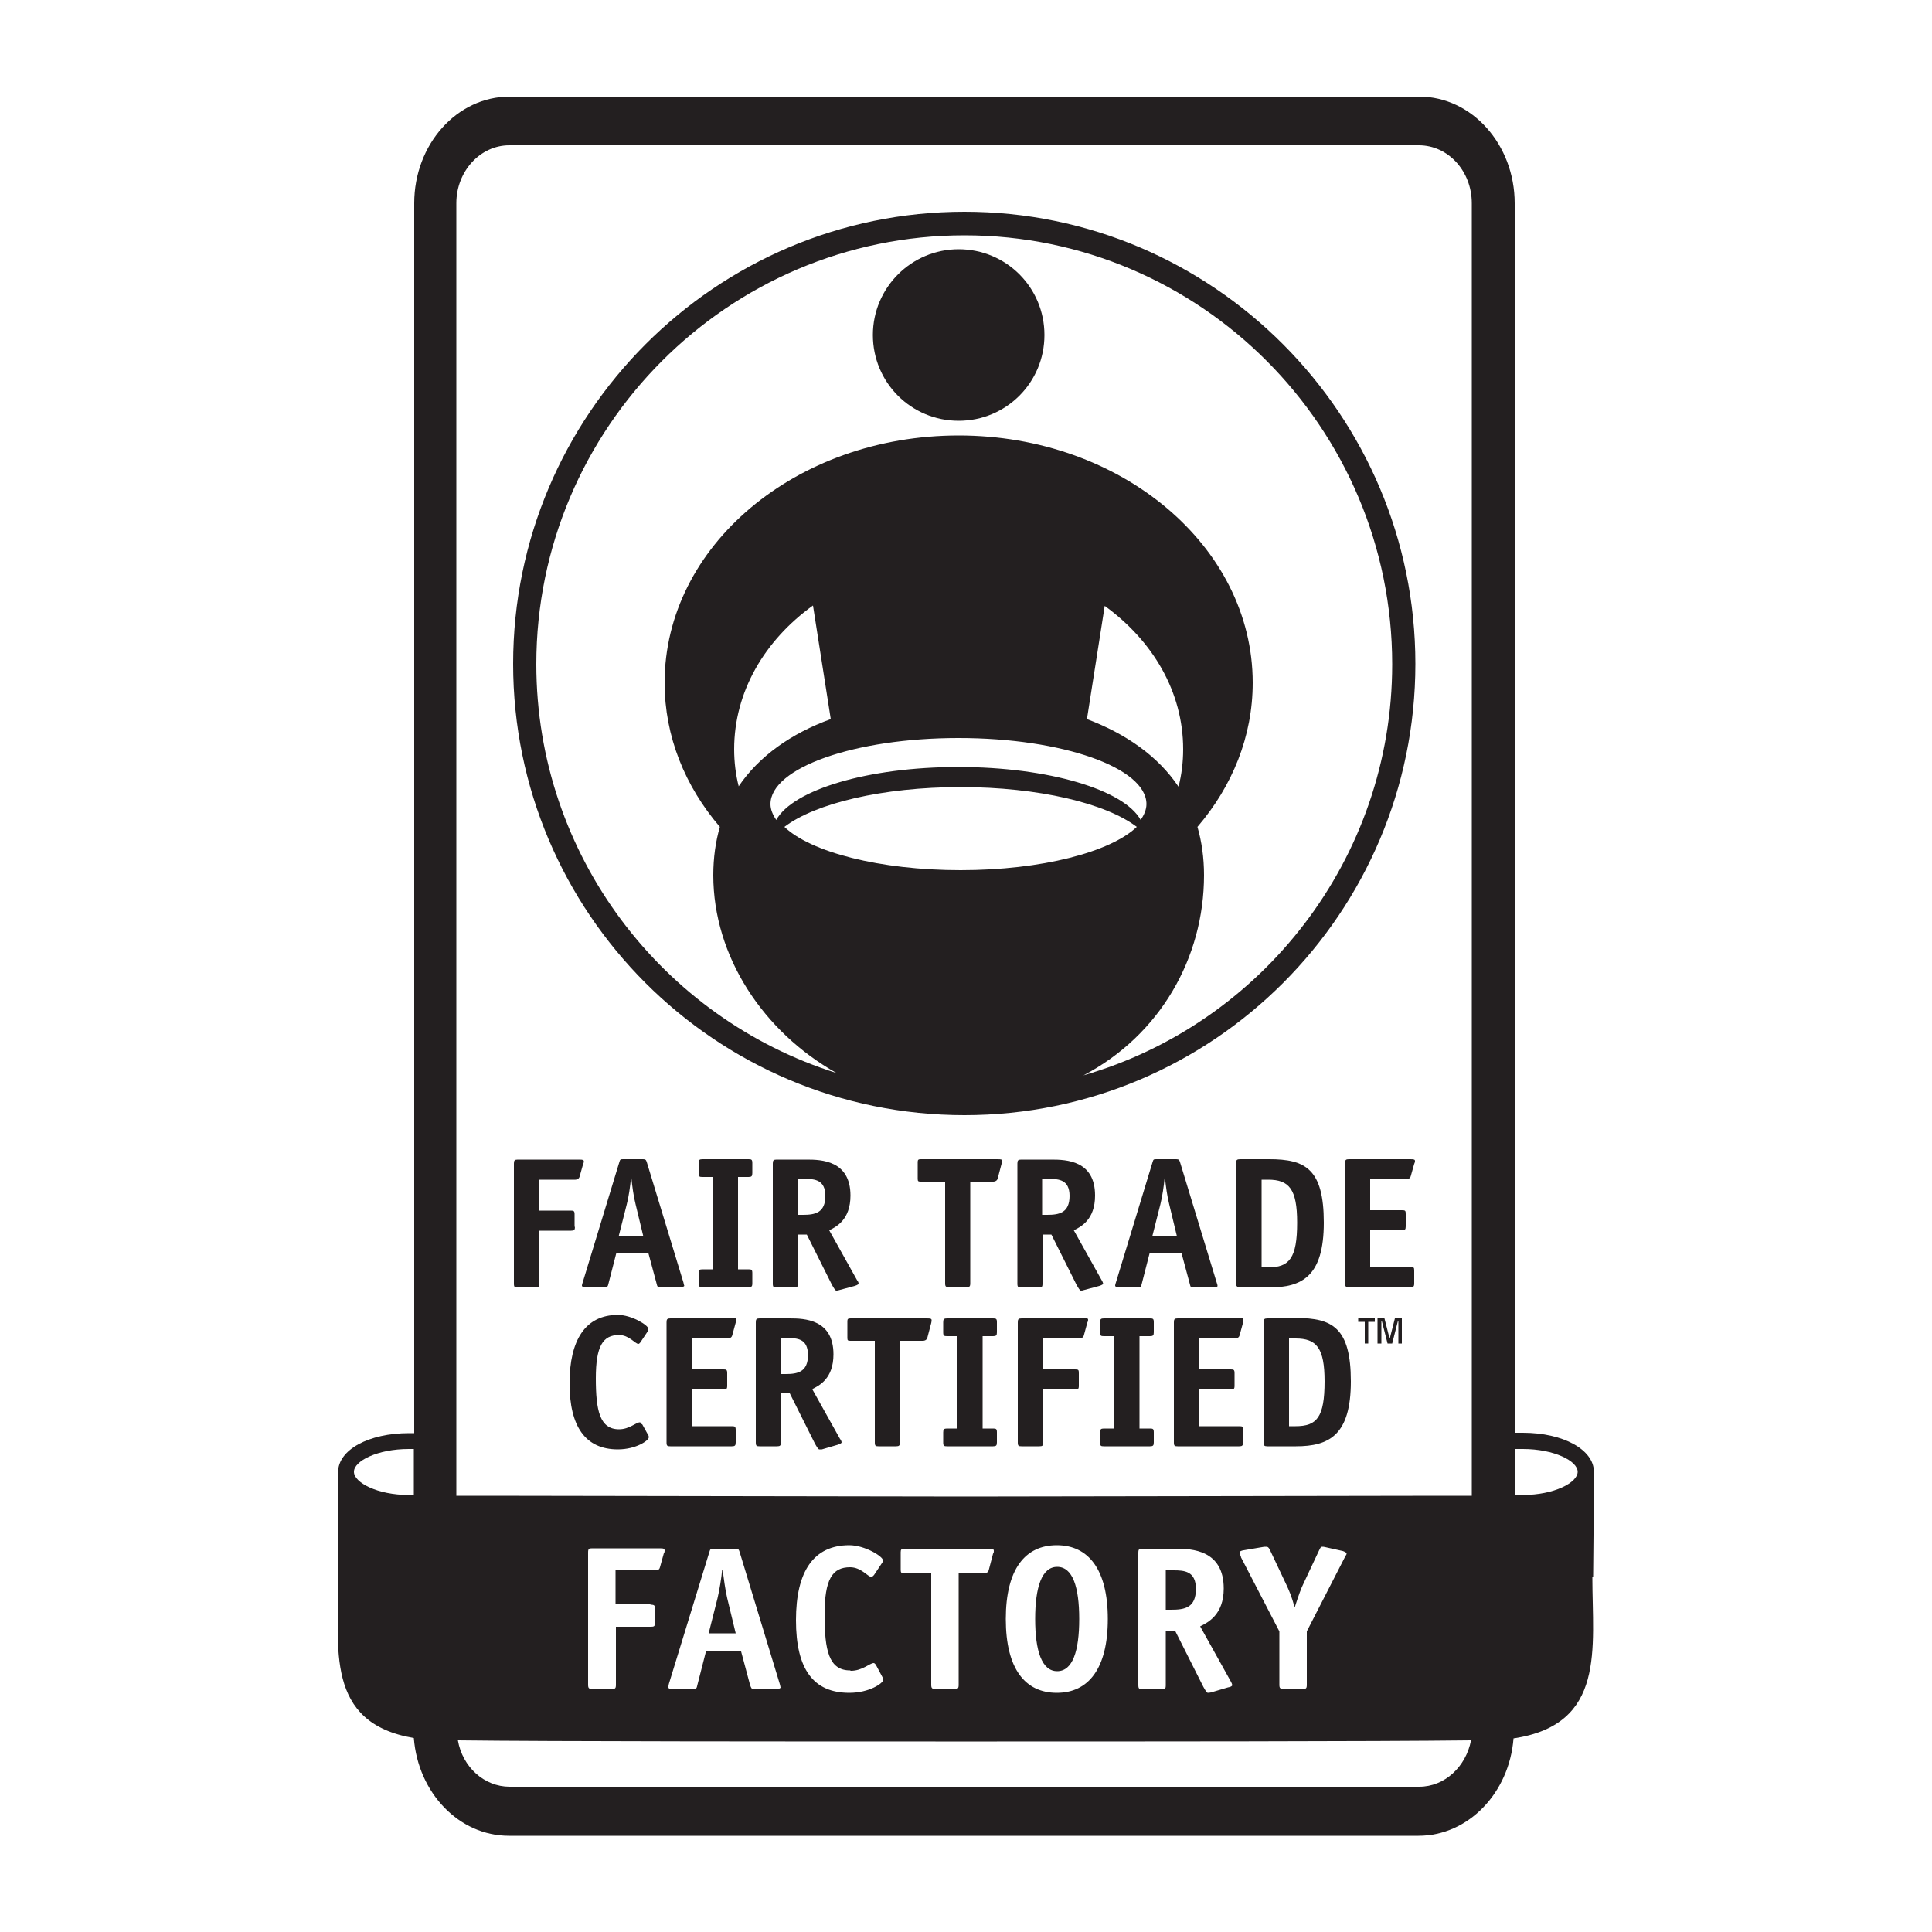 <?xml version="1.0" encoding="UTF-8"?><svg id="Layer_1" xmlns="http://www.w3.org/2000/svg" viewBox="0 0 50 50"><defs><style>.cls-1{fill:#231f20;stroke-width:0px;}</style></defs><path class="cls-1" d="M16.01,32l.21-.83c.05-.19.09-.47.11-.68h.01c.02.2.06.49.11.68l.2.83h-.64ZM17.71,33.28s-.02-.06-.02-.08l-.95-3.12c-.02-.06-.03-.08-.1-.08h-.5c-.08,0-.09,0-.11.07l-.95,3.12s-.02.06-.02.08c0,.03.03.04.1.04h.49c.07,0,.08-.01.1-.1l.2-.78h.83l.21.78c.02.09.03.1.08.1h.54s.1,0,.1-.04"/><path class="cls-1" d="M18.82,41.36c-.05-.21-.09-.52-.12-.74h-.01c-.02.22-.07.53-.12.74l-.23.91h.7l-.22-.91Z"/><path class="cls-1" d="M18.94,34.12h-1.59c-.08,0-.1.02-.1.1v3.11c0,.09.02.1.1.1h1.59c.08,0,.1-.02.1-.1v-.32c0-.09-.02-.1-.1-.1h-1.04v-.95h.82c.08,0,.1-.01.1-.1v-.32c0-.09-.02-.1-.1-.1h-.82v-.8h.94s.09,0,.11-.08l.09-.33s.02-.04.02-.07c0-.04-.02-.05-.12-.05"/><path class="cls-1" d="M30.37,40.64h-.2v1.02h.14c.35,0,.64-.05.64-.54,0-.46-.3-.48-.58-.48"/><path class="cls-1" d="M27.93,41.9c0-.83-.17-1.35-.57-1.35s-.57.53-.57,1.35.17,1.35.57,1.35.57-.52.57-1.35"/><path class="cls-1" d="M16.61,36.86s-.03-.05-.05-.05c-.1,0-.27.18-.54.18-.5,0-.6-.49-.6-1.32s.18-1.12.6-1.12c.26,0,.42.23.5.23.02,0,.04-.02.06-.05l.18-.27s.02-.05.02-.07c0-.09-.43-.36-.79-.36-.84,0-1.25.65-1.25,1.77s.41,1.71,1.25,1.71c.47,0,.8-.23.8-.31,0-.03,0-.04-.02-.07l-.15-.27Z"/><path class="cls-1" d="M14.87,31.75v-.32c0-.09-.02-.1-.1-.1h-.82v-.8h.94s.09,0,.11-.08l.09-.32s.02-.04.02-.07c0-.04-.02-.05-.12-.05h-1.59c-.08,0-.1.02-.1.1v3.11c0,.09.02.1.1.1h.46c.08,0,.1-.01.1-.1v-1.37h.82c.08,0,.1-.02.1-.1"/><path class="cls-1" d="M19.37,30h-1.19c-.08,0-.1.02-.1.1v.26c0,.09.02.1.1.1h.27v2.39h-.27c-.08,0-.1.02-.1.1v.26c0,.09.02.1.1.1h1.19c.08,0,.1-.01.1-.1v-.26c0-.09-.02-.1-.1-.1h-.27v-2.39h.27c.08,0,.1-.02.1-.1v-.26c0-.09-.02-.1-.1-.1"/><polygon class="cls-1" points="35.15 34.12 35.15 34.21 35.32 34.21 35.32 34.77 35.41 34.77 35.41 34.21 35.58 34.21 35.58 34.12 35.15 34.12"/><path class="cls-1" d="M32.07,34.12h-1.59c-.08,0-.1.02-.1.1v3.11c0,.09.02.1.1.1h1.59c.08,0,.1-.02.1-.1v-.32c0-.09-.01-.1-.1-.1h-1.04v-.95h.82c.08,0,.1-.01.1-.1v-.32c0-.09-.02-.1-.1-.1h-.82v-.8h.94s.09,0,.11-.08l.09-.33s.01-.04.01-.07c0-.04-.02-.05-.12-.05"/><path class="cls-1" d="M36.5,30h-1.59c-.08,0-.1.02-.1.1v3.11c0,.09.02.1.1.1h1.59c.08,0,.1-.01.1-.1v-.32c0-.09-.01-.1-.1-.1h-1.04v-.95h.82c.08,0,.1-.02.1-.1v-.32c0-.09-.01-.1-.1-.1h-.82v-.8h.94s.09,0,.11-.08l.09-.32s.02-.04.02-.07c0-.04-.02-.05-.12-.05"/><path class="cls-1" d="M33.53,36.91h-.17v-2.27h.17c.54,0,.75.24.75,1.11,0,.93-.2,1.16-.75,1.16M33.56,34.12h-.75c-.09,0-.11.02-.11.1v3.11c0,.08.02.1.1.1h.74c.86,0,1.42-.29,1.42-1.68s-.48-1.64-1.41-1.64"/><path class="cls-1" d="M32.65,30.53h.17c.54,0,.75.24.75,1.11,0,.92-.2,1.16-.75,1.16h-.17v-2.27ZM32.84,33.32c.86,0,1.42-.29,1.42-1.68s-.48-1.64-1.41-1.64h-.75c-.09,0-.11.02-.11.1v3.11c0,.08.02.1.1.1h.74Z"/><polygon class="cls-1" points="36.1 34.12 35.97 34.63 35.96 34.63 35.83 34.12 35.65 34.12 35.65 34.77 35.75 34.77 35.75 34.18 35.76 34.18 35.91 34.77 36.03 34.77 36.18 34.18 36.19 34.18 36.19 34.77 36.28 34.77 36.28 34.12 36.1 34.12"/><path class="cls-1" d="M24.81,6.45c-1.22,0-2.22.99-2.22,2.22s.99,2.22,2.22,2.22,2.22-.99,2.22-2.22-.99-2.22-2.22-2.22"/><path class="cls-1" d="M28.04,27.83c1.98-1.04,3.12-3.04,3.12-5.18,0-.45-.06-.87-.17-1.25.9-1.05,1.43-2.34,1.43-3.73,0-3.53-3.4-6.4-7.61-6.4s-7.61,2.86-7.61,6.4c0,1.39.53,2.68,1.43,3.73-.11.38-.17.8-.17,1.25,0,2.1,1.29,4.05,3.19,5.12-4.49-1.41-7.77-5.62-7.77-10.58,0-6.12,4.97-11.1,11.08-11.1s11.07,4.98,11.07,11.1c0,5.04-3.38,9.31-7.99,10.64M28.13,18.61l.46-2.93c1.24.9,2.03,2.22,2.03,3.71,0,.33-.04.66-.12.97-.53-.79-1.36-1.37-2.37-1.75M19.12,20.36c-.08-.31-.12-.64-.12-.97,0-1.49.79-2.82,2.04-3.72l.46,2.94c-1.02.37-1.86.96-2.39,1.75M24.81,19.1c2.69,0,4.86.77,4.86,1.71,0,.14-.06.28-.15.41-.43-.78-2.38-1.37-4.72-1.37s-4.28.59-4.71,1.37c-.09-.13-.15-.27-.15-.41,0-.94,2.18-1.71,4.86-1.71M24.86,22.52c-2.1,0-3.88-.47-4.56-1.12.8-.61,2.54-1.03,4.56-1.03s3.76.42,4.56,1.03c-.68.65-2.46,1.12-4.56,1.12M24.96,5.48c-6.44,0-11.68,5.25-11.68,11.7s5.24,11.68,11.68,11.68,11.67-5.24,11.67-11.68-5.23-11.7-11.67-11.7"/><path class="cls-1" d="M28.03,34.12h-1.59c-.08,0-.1.02-.1.1v3.11c0,.09.02.1.1.1h.46c.08,0,.1-.02.1-.1v-1.37h.82c.08,0,.1-.01.1-.1v-.32c0-.09-.01-.1-.1-.1h-.82v-.8h.94s.09,0,.11-.08l.09-.33s.02-.04.02-.07c0-.04-.02-.05-.12-.05"/><path class="cls-1" d="M25.7,34.12h-1.19c-.08,0-.1.02-.1.1v.26c0,.09.02.1.1.1h.27v2.39h-.27c-.08,0-.1.02-.1.1v.26c0,.09.02.1.1.1h1.19c.08,0,.1-.02.1-.1v-.26c0-.09-.02-.1-.1-.1h-.27v-2.39h.27c.08,0,.1-.02.1-.1v-.26c0-.09-.02-.1-.1-.1"/><path class="cls-1" d="M24,34.12h-1.99c-.07,0-.08.02-.08.08v.42c0,.07.01.08.08.08h.63v2.63c0,.09.02.1.1.1h.45c.08,0,.1-.02.1-.1v-2.63h.6s.09,0,.11-.08l.1-.38s.01-.04.01-.07c0-.04-.02-.05-.12-.05"/><path class="cls-1" d="M20.78,31.44h-.13v-.93h.18c.25,0,.53.02.53.44,0,.44-.27.49-.58.49M22.01,30.94c0-.91-.76-.93-1.13-.93h-.78c-.08,0-.1.02-.1.1v3.11c0,.09.02.1.1.1h.45c.08,0,.1-.01.1-.1v-1.27h.23l.65,1.3c.05.09.09.15.11.15.02,0,.05,0,.07-.01l.41-.11s.1-.03.1-.06-.02-.07-.04-.09l-.72-1.29c.18-.09.55-.27.55-.9"/><path class="cls-1" d="M25.82,30h-1.99c-.07,0-.08.02-.08.08v.42c0,.07.01.08.08.08h.63v2.63c0,.09.02.1.1.1h.45c.08,0,.1-.01.1-.1v-2.63h.6s.09,0,.11-.08l.1-.38s.02-.04.02-.07c0-.04-.02-.05-.12-.05"/><path class="cls-1" d="M29.76,34.12h-1.19c-.08,0-.1.02-.1.1v.26c0,.09.02.1.1.1h.27v2.39h-.27c-.08,0-.1.02-.1.1v.26c0,.09.02.1.1.1h1.19c.08,0,.1-.02.1-.1v-.26c0-.09-.02-.1-.1-.1h-.27v-2.39h.27c.08,0,.1-.02.1-.1v-.26c0-.09-.02-.1-.1-.1"/><path class="cls-1" d="M20.33,35.56h-.13v-.93h.18c.25,0,.53.01.53.44,0,.44-.27.49-.58.49M21.02,35.95c.18-.09.55-.27.55-.9,0-.91-.76-.93-1.13-.93h-.78c-.08,0-.1.02-.1.1v3.11c0,.09.02.1.1.1h.45c.08,0,.1-.02.1-.1v-1.27h.23l.65,1.3c.05.09.09.15.11.15.02,0,.05,0,.07,0l.41-.12s.1-.03.1-.06c0-.03-.02-.07-.04-.09l-.72-1.29Z"/><path class="cls-1" d="M30.03,31.17c.05-.2.09-.47.11-.68h.01c.02.2.06.49.11.68l.2.83h-.64l.21-.83ZM29.45,33.32c.07,0,.08-.01.1-.1l.2-.78h.83l.21.78c.02.09.03.1.08.1h.54s.1,0,.1-.04c0-.02-.01-.06-.02-.08l-.95-3.12c-.02-.06-.03-.08-.1-.08h-.5c-.08,0-.09,0-.11.07l-.95,3.12s-.02.06-.02.08c0,.03.03.04.1.04h.49Z"/><path class="cls-1" d="M27.1,31.44h-.13v-.93h.18c.25,0,.53.02.53.44,0,.44-.27.49-.58.49M28.55,33.22s-.02-.07-.04-.09l-.72-1.29c.18-.09.55-.27.55-.9,0-.91-.75-.93-1.13-.93h-.78c-.08,0-.1.02-.1.1v3.11c0,.09.02.1.1.1h.45c.08,0,.1-.01.1-.1v-1.27h.23l.65,1.3c.05.09.09.15.11.15.02,0,.05,0,.07-.01l.41-.11s.1-.03.1-.06"/><path class="cls-1" d="M39.41,38.69h-.21v-1.19h.21c.81,0,1.42.31,1.42.59s-.61.6-1.42.6M38.1,38.71c-.23,0-.47,0-.72,0l-12.38.02-12.38-.02c-.28,0-.55,0-.81,0V5.26c0-.83.62-1.5,1.37-1.5h23.54c.76,0,1.37.67,1.37,1.5v33.45ZM32.12,40.29s-.04-.07-.04-.11c0-.03.04-.05.11-.06l.53-.09s.05,0,.06,0c.02,0,.05.01.08.07l.43.91c.06.13.14.3.21.58h.01c.1-.31.16-.48.23-.62l.39-.83c.05-.11.06-.11.09-.11.02,0,.05,0,.08.01l.45.1s.1.03.1.07c0,.02-.02.04-.04.08l-.99,1.93v1.38c0,.1-.02.11-.11.11h-.49c-.09,0-.11-.02-.11-.11v-1.38l-1-1.93ZM31.85,43.51s.04.07.04.1-.05.05-.11.06l-.44.13s-.05.01-.08.01c-.03,0-.07-.07-.12-.16l-.72-1.43h-.25v1.39c0,.1-.02.11-.11.11h-.49c-.09,0-.11-.02-.11-.11v-3.42c0-.1.02-.11.11-.11h.86c.41,0,1.24.03,1.24,1.03,0,.68-.41.88-.61.98l.79,1.42ZM26.03,41.9c0-1.29.5-1.91,1.32-1.91s1.32.63,1.32,1.91-.5,1.91-1.32,1.91-1.32-.62-1.32-1.91M23.4,40.72c-.07,0-.09-.02-.09-.09v-.46c0-.07.02-.09.09-.09h2.19c.11,0,.13.01.13.06,0,.03,0,.04-.02.07l-.11.42c-.02.08-.08.08-.12.08h-.66v2.89c0,.1-.02.11-.11.11h-.49c-.09,0-.11-.02-.11-.11v-2.89h-.7ZM22.02,43.24c.3,0,.49-.2.59-.2.02,0,.04.02.06.05l.16.3s.03.05.03.08c0,.09-.36.34-.88.34-.93,0-1.38-.61-1.38-1.88s.46-1.94,1.38-1.94c.4,0,.87.29.87.39,0,.02,0,.04-.03.08l-.2.3s-.04.05-.07.05c-.09,0-.26-.25-.55-.25-.46,0-.66.31-.66,1.23s.11,1.44.66,1.44M17.29,43.67s.02-.07.02-.09l1.05-3.42c.02-.07.03-.08.12-.08h.55c.08,0,.09.02.11.08l1.04,3.42s.02.07.02.09c0,.03-.05.04-.11.04h-.59c-.05,0-.06-.02-.09-.11l-.23-.86h-.91l-.22.86c-.02.1-.03.11-.11.11h-.54c-.07,0-.1-.01-.11-.05M16.84,41.53c.1,0,.11.02.11.11v.35c0,.1-.02.11-.11.11h-.9v1.5c0,.1-.02.11-.11.11h-.5c-.09,0-.11-.02-.11-.11v-3.42c0-.1.02-.11.11-.11h1.74c.11,0,.13.01.13.06,0,.03,0,.04-.02.07l-.1.36c-.02.08-.08.08-.12.08h-1.03v.88h.9ZM36.72,46.24H13.19c-.66,0-1.22-.51-1.34-1.2,2.26.03,9.2.03,12.36.03h1.59c3.12,0,9.93,0,12.27-.03-.13.68-.68,1.2-1.34,1.2M10.71,38.69h-.13c-.81,0-1.42-.32-1.42-.6s.61-.59,1.42-.59h.13v1.19ZM41.23,40.82s.03-2.78.01-2.68c0,0,0,.02,0,.02,0-.02.01-.04.01-.07,0-.57-.79-1.01-1.84-1.01h-.05s-.1,0-.16,0V5.26c0-1.52-1.11-2.76-2.47-2.76H13.19c-1.37,0-2.47,1.24-2.47,2.76v31.83h-.13c-1.05,0-1.84.43-1.84,1.01,0,.02,0,.03,0,.05,0,0,0,0,0,0-.02-.1.01,2.68.01,2.68,0,1.82-.36,3.76,1.95,4.15.11,1.42,1.17,2.53,2.46,2.53h23.54c1.29,0,2.35-1.11,2.46-2.52,2.4-.36,2.04-2.33,2.04-4.17"/></svg>